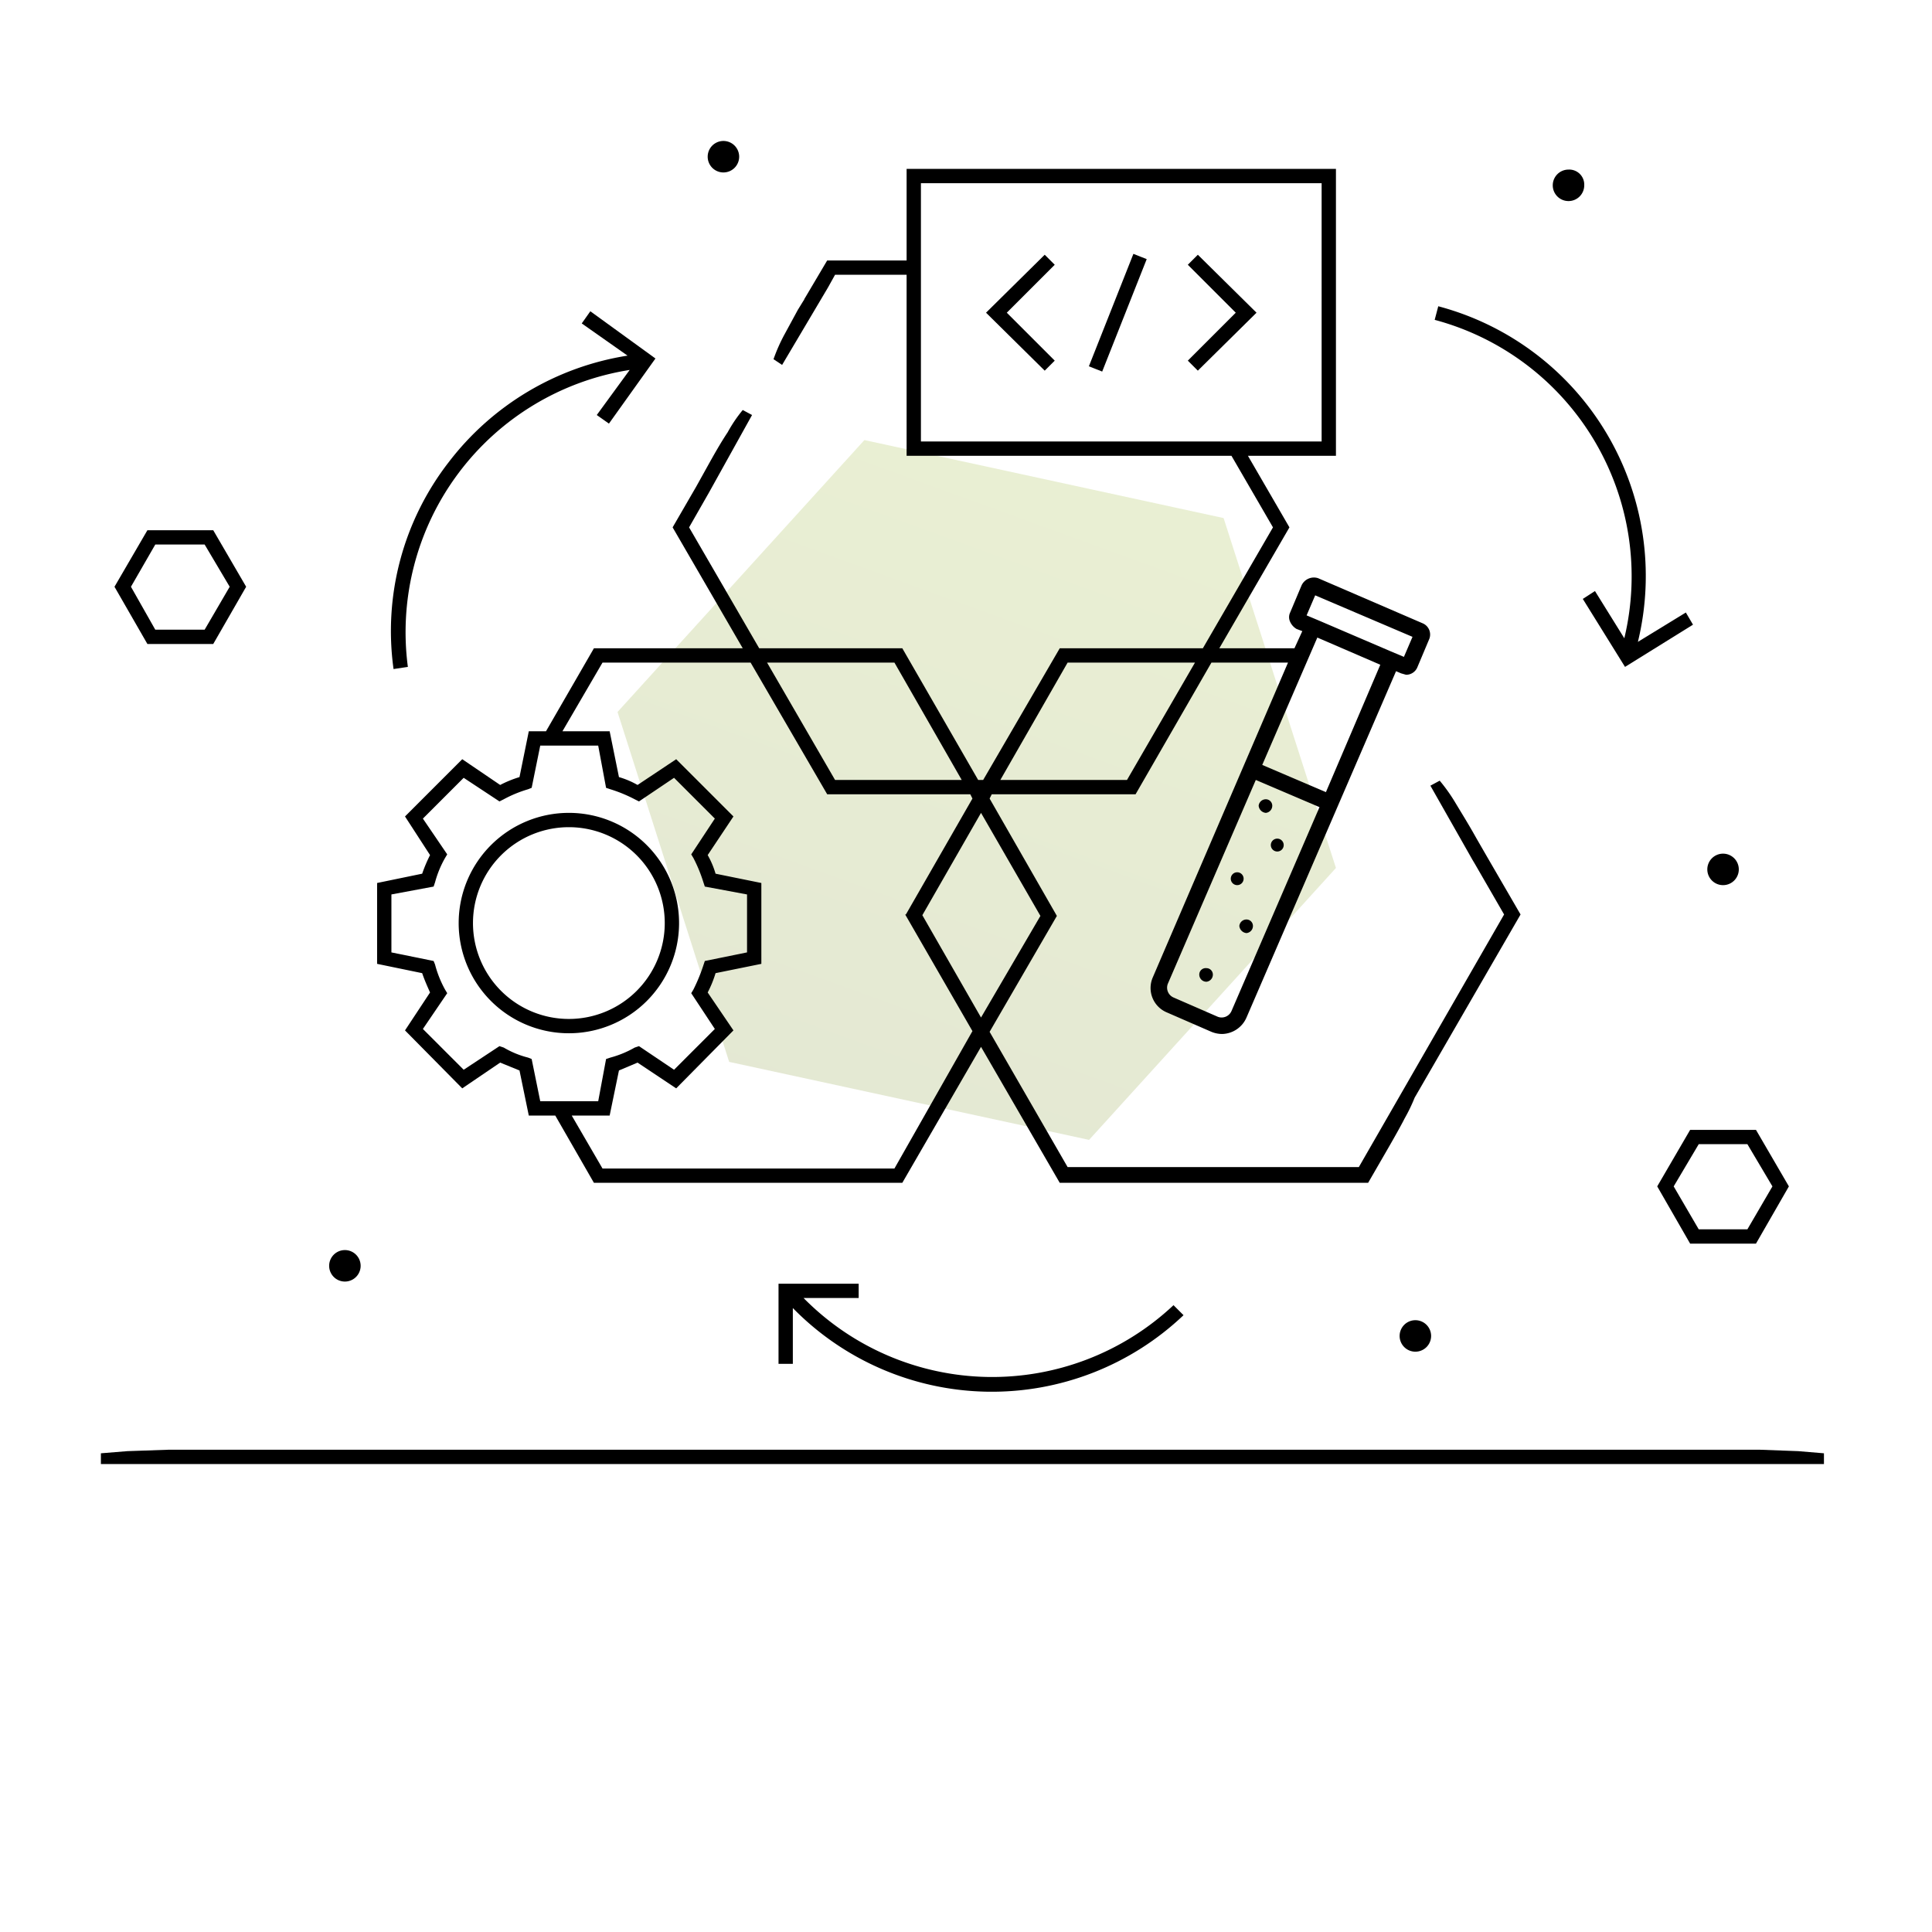 <svg id="Ebene_1" data-name="Ebene 1" xmlns="http://www.w3.org/2000/svg" xmlns:xlink="http://www.w3.org/1999/xlink" viewBox="0 0 270 270"><defs><style>.cls-1{opacity:0.2;fill:url(#Unbenannter_Verlauf_2);}</style><linearGradient id="Unbenannter_Verlauf_2" x1="120.21" y1="155.08" x2="152.74" y2="65.7" gradientUnits="userSpaceOnUse"><stop offset="0" stop-color="#788e24"/><stop offset="1" stop-color="#93b024"/></linearGradient></defs><title>Umweltschutztechnik_SP</title><polygon class="cls-1" points="152.2 159.3 101.9 148.4 86.3 99.5 120.8 61.5 171 72.4 186.7 121.3 152.2 159.3"/><path d="M251.3,202.8l-5.4-.2H23.6l-5.8.2-3.7.3v1.5H254.9v-1.5Z"/><path d="M20.6,74.1,16,82l4.6,8h9.2l4.6-8-4.6-7.9Zm8,13.9H21.7l-3.4-6,3.4-5.9h6.9L32.1,82Z"/><path d="M245.4,157.9h-9.2l-4.6,7.9,4.6,8h9.2l4.6-8Zm-1.2,13.9h-6.8l-3.5-6,3.5-5.9h6.8l3.5,5.9Z"/><path d="M101.1,24.1a2.2,2.2,0,0,0,2.2-2.2,2.2,2.2,0,0,0-4.4,0A2.2,2.2,0,0,0,101.1,24.1Z"/><path d="M197.8,184.5a2.2,2.2,0,1,0,2.2,2.2A2.2,2.2,0,0,0,197.8,184.5Z"/><path d="M240.8,123.7a2.2,2.2,0,1,0-2.2-2.2A2.2,2.2,0,0,0,240.8,123.7Z"/><path d="M219.2,28.1a2.2,2.2,0,0,0,2.2-2.2,2.1,2.1,0,0,0-2.2-2.2,2.2,2.2,0,0,0-2.2,2.2A2.2,2.2,0,0,0,219.2,28.1Z"/><path d="M48.2,174.7a2.2,2.2,0,0,0-2.2,2.2,2.2,2.2,0,1,0,4.4,0A2.2,2.2,0,0,0,48.2,174.7Z"/><path d="M112.3,181.4H120v-2H108.8v11.2h2v-7.8a38.9,38.9,0,0,0,54.6,1l-1.4-1.4A37,37,0,0,1,112.3,181.4Z"/><path d="M57,93.2A37.1,37.1,0,0,1,88,51.7L83.4,58l1.7,1.2,6.5-9.1-9.1-6.6-1.2,1.7,6.4,4.5a39.1,39.1,0,0,0-25,14.9A38.5,38.5,0,0,0,55,93.5Z"/><path d="M235.6,85.6l-6.7,4.1A39,39,0,0,0,201,42.8l-.5,1.9A37.1,37.1,0,0,1,227,89.2l-4.1-6.6-1.7,1.1,5.9,9.5,9.5-5.9Z"/><polygon points="146 35.6 137.8 43.7 146 51.8 147.4 50.4 140.7 43.7 147.4 37 146 35.6"/><polygon points="166 37 172.7 43.7 166 50.4 167.4 51.8 175.6 43.7 167.4 35.6 166 37"/><rect x="147.7" y="42.7" width="16.9" height="2" transform="translate(58.1 172.8) rotate(-68.4)"/><path d="M94.9,129.1a15.4,15.4,0,1,0-15.4,15.3A15.4,15.4,0,0,0,94.9,129.1ZM79.5,142.4a13.4,13.4,0,1,1,13.4-13.3A13.4,13.4,0,0,1,79.5,142.4Z"/><path d="M168.6,135.3a.9.9,0,0,0-1,.9,1,1,0,0,0,1,1,1,1,0,0,0,.9-1A.9.9,0,0,0,168.6,135.3Z"/><path d="M174.2,128.5a1,1,0,0,0-1,.9,1.1,1.1,0,0,0,1,1,1,1,0,0,0,.9-1A.9.9,0,0,0,174.2,128.5Z"/><circle cx="172.9" cy="122.8" r="0.9"/><path d="M178.5,119a.9.9,0,0,0,.9-.9.9.9,0,1,0-1.8,0A.9.9,0,0,0,178.5,119Z"/><path d="M176.9,113.6a1,1,0,0,0,.9-1,.9.9,0,0,0-.9-.9,1,1,0,0,0-1,.9A1.1,1.1,0,0,0,176.9,113.6Z"/><path d="M206.3,117.1c-1-1.8-2-3.4-2.9-4.9a23.9,23.9,0,0,0-2.2-3.1l-1.3.7,5.9,10.4h0l.3.5h0l4.1,7.1-20.3,35.3H149.2l-10.9-18.9,9.4-16.2-9.4-16.4.3-.6h20.1l10.6-18.4H180l-18.9,44a3.7,3.7,0,0,0,2,4.9l6.2,2.7a4,4,0,0,0,1.5.3,3.8,3.8,0,0,0,3.4-2.3l20.9-48.4.7.3.7.2a1.7,1.7,0,0,0,1.6-1.1l1.6-3.8a1.7,1.7,0,0,0-.9-2.3l-14.6-6.3a1.9,1.9,0,0,0-2.3,1l-1.6,3.8a1.5,1.5,0,0,0,0,1.3,2.2,2.2,0,0,0,.9,1l.8.3-1.1,2.4H170.4l9.8-16.9-5.8-10h12.3V23.6h-60V36.4H115.6l-2.9,4.9-.3.5a.3.3,0,0,1-.1.2l-.8,1.3h0l-1.9,3.5a23.7,23.7,0,0,0-1.5,3.4l1.2.8,6.4-10.8h0l1-1.8h10V63.7h45.4l5.8,10-9.8,16.9h-20L137.4,109h-.7L126.1,90.6h-20L96.3,73.7l2.8-4.9h0l6-10.8-1.3-.7a19.5,19.5,0,0,0-2.1,3.1c-1,1.5-1.9,3.1-2.9,4.9L97.3,68h0L94,73.7l9.8,16.9H83l-6.7,11.6H73.9l-1.3,6.4a15.3,15.3,0,0,0-2.7,1.1l-5.3-3.6-8,8,3.5,5.4a20.3,20.3,0,0,0-1.1,2.6l-6.3,1.3v11.3L59,136c.3.9.7,1.8,1.1,2.7L56.6,144l8,8.1,5.3-3.6,2.7,1.1,1.3,6.3h3.7l5.4,9.4h43.1l11-19,11,19h43.1l2.6-4.5s1.8-3.1,2.5-4.5a23.7,23.7,0,0,0,1.4-2.9l14.8-25.6-4.7-8.1Zm-34.2,24.2a1.5,1.5,0,0,1-1.9.8l-6.2-2.7a1.5,1.5,0,0,1-.8-1.9L175.5,109l8.9,3.8Zm11.7-58.1L197.4,89l-1.2,2.8-1.9-.8h0l-9.8-4.2h0l-1.9-.8Zm.3,5.9,4.4,1.9,4.4,1.9-7.6,17.8-8.9-3.8ZM128.7,61.7V25.6h56V61.7Zm20.5,30.9H167L157.5,109H139.8Zm-24.2,0,9.4,16.4H116.7l-9.5-16.4ZM75.5,153.9,74.3,148l-.5-.2a12.8,12.8,0,0,1-3.4-1.4l-.6-.2-5,3.3-5.7-5.7,3.4-5-.3-.5a15.1,15.1,0,0,1-1.4-3.5l-.2-.5-5.9-1.2V125l5.9-1.1.2-.6a14.3,14.3,0,0,1,1.4-3.4l.3-.5-3.4-5,5.7-5.7,5,3.3.6-.3a17.3,17.3,0,0,1,3.4-1.4l.5-.2,1.2-5.9h8.1l1.1,5.9.6.2a20.2,20.2,0,0,1,3.4,1.4l.6.3,4.9-3.3,5.7,5.7-3.3,5,.3.5a20.2,20.2,0,0,1,1.4,3.4l.2.6,5.9,1.1v8.1l-5.9,1.2-.2.6a24.4,24.4,0,0,1-1.4,3.4l-.3.5,3.3,5-5.7,5.7-4.9-3.3-.6.2a14.3,14.3,0,0,1-3.4,1.4l-.6.2-1.1,5.9Zm49.5,9.4H84.2l-4.3-7.4h5.3l1.3-6.3,2.6-1.1,5.4,3.6,8-8.1-3.6-5.3A15.3,15.3,0,0,0,100,136l6.4-1.3V123.4l-6.4-1.3a11.9,11.9,0,0,0-1.1-2.6l3.6-5.4-8-8-5.4,3.6a11.9,11.9,0,0,0-2.6-1.1l-1.3-6.4H78.6l5.6-9.6h20.7L115.6,111h20l.3.6-9.3,16.2h-.1l9.4,16.3Zm3.9-35.4,8.2-14.3,8.3,14.4-8.3,14.2Z"/></svg>